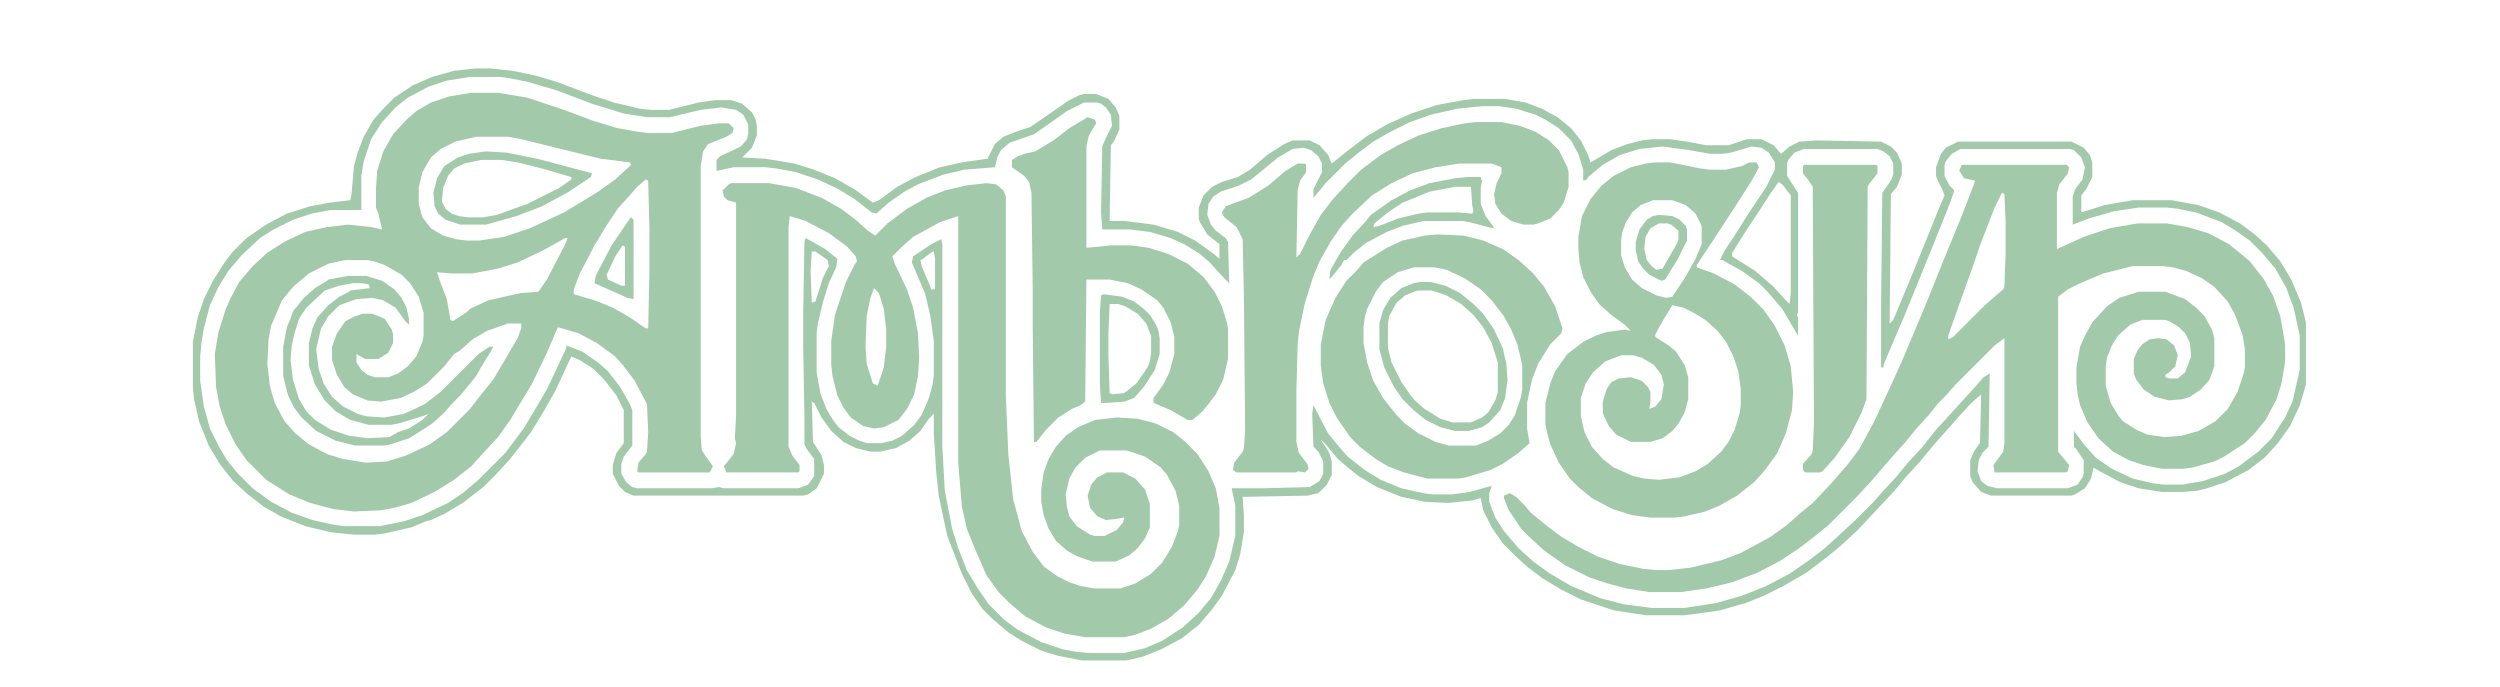 <?xml version="1.0" encoding="UTF-8"?>
<svg version="1.1" viewBox="0 0 2048 563" width="953" height="262" xmlns="http://www.w3.org/2000/svg">
<path transform="translate(386,76)" d="m0 0h22l24 4 30 10 24 9 20 6 17 3 9 1h18l24-6 15-2h8l4 4-1 4-5 3-15 6-4 6-2 12v222l1 11 4 6 5 7-2 4-1 1h-58l-1-1 1-7 6-7 1-2 1-16-1-23-10-19-9-12-7-8-15-11-15-8-17-5-9 21-12 25-18 30-10 14-12 13-10 11-14 11-16 10-19 9-14 4-11 2-22 1-17-2-19-5-17-7-19-12-16-16-9-13-8-16-5-15-3-16-1-27 3-18 6-19 4-9 7-13 11-13 12-11 14-9 17-8 18-4 17-2 19 2 9 2-3-13-2-5v-15l1-15 5-16 8-14 11-12 8-7 12-7 15-5zm4 36-17 4-12 6-8 7-7 12-3 13v13l3 11 7 9 10 6 11 3 8 1h11l20-3 21-7 28-13 10-6 18-11 14-10 13-12-1-2-24-3-65-16-11-2zm139 35-7 6-7 8-9 10-10 15-9 15-12 23-5 13v4l17 5 15 6 14 8 13 9h2l1-46v-36l-1-39zm-66 48-18 10-21 10-16 5-21 4h-17l-12-1 3 9 5 13 3 17 2 1 11-7 3-3 15-7 27-6 14-1 7-10 15-29 2-5zm-180 18-14 3-16 8-13 11-9 11-9 21-2 11-1 20 2 18 4 14 8 15 9 10 11 9 15 8 13 4 19 3 17-1 16-5 19-9 14-10 19-19 10-13 9-11 13-22 7-12 3-8v-4h-11l-17 6-12 7-10 9-5 3-8 10-14 14-11 7-11 5-16 3-11-1-12-5-7-6-6-10-4-12v-11l4-11 7-10 8-4 6-2h8l10 4 6 9 1 4v7l-4 8-8 5h-11l-7-4v7l4 6 5 4 6 2h11l8-3 8-6 7-8 5-12 1-5v-19l-4-13-7-11-7-7-14-8-9-3-5-1z" fill="#A2C9A9"/>
<path transform="translate(599,150)" d="m0 0h31l22 4 21 8 16 9 12 9 10 9 6 4 10-10 16-12 16-9 15-6 17-4 17-2 8 1 6 5 2 5v164l2 47 4 37 7 26 9 17 9 12 11 8 10 5 9 3 11 2h22l12-4 13-8 9-9 8-13 5-13 1-5v-16l-3-12-7-13-5-6-13-9-15-5h-22l-12 6-8 8-5 9-3 13 1 10 2 8 6 8 11 7 4 1h8l10-5 5-6 1-4-6 1-9 1-7-3-6-7-2-10 3-9 5-6 8-4h13l10 5 8 9 4 12v19l-4 9-6 8-7 6-11 5h-19l-12-4-9-5-9-8-6-10-4-11-2-11v-10l2-14 4-11 6-10 8-9 10-7 14-6 18-2 17 1 15 4 14 7 9 7 11 11 9 14 6 14 3 16v23l-4 17-7 16-7 11-11 13-13 11-14 8-13 5-9 2h-32l-17-3-15-5-17-9-13-11-9-9-10-14-10-23-6-15-4-18-3-36v-202l-15 5-22 12-10 9-7 7 2 6 10 21 5 15 4 21 1 20-1 15-3 15-6 12-7 9-12 6-8 1-9-2-10-7-6-8-5-10-4-16-1-9v-20l3-21 9-27 7-14 2-3-1-4-7-8-15-11-19-10-13-4-1 9v180l3 7 6 8v5l-1 1h-59l-2-5 8-10 2-9-1-4 1-18v-175l-7-2-3-3-1-5 5-5zm117 86-3 8-3 15-1 25 1 14 5 16 4 2 5-15 2-17v-14l-2-17-4-13z" fill="#A2C9A9"/>
<path transform="translate(1607,135)" d="m0 0h86l2 2-1 5-7 9-2 7v46l22-10 21-7 23-4h24l17 3 17 5 17 9 11 9 6 5 11 14 8 14 6 17 3 17 1 7v13l-3 18-4 13-9 17-9 11-8 8-17 11-8 4-18 5-7 1h-18l-15-3-12-4-13-7-12-11-9-13-6-14-2-9-1-9v-13l3-17 4-9 6-11 12-13 10-7 16-5h22l16 6 9 7 7 7 6 11 2 7v23l-4 11-7 8-9 6-6 2-11 1-12-3-9-6-6-8-2-5v-12l3-7 4-5 6-4 7-1 7 1 6 5 3 8-2 9-5 5-3 2v2l3 1h7l6-5 5-13-1-11-4-8-5-5-8-5-4-1h-18l-10 4-10 9-5 8-4 10-1 7v16l4 14 6 10 4 5 11 7 9 4 14 2 14-1 14-4 14-8 10-10 8-14 5-15 1-5v-15l-2-12-6-16-6-11-11-12-10-7-13-6-11-3-8-1h-25l-24 6-19 8-10 5-8 6v127l9 11-1 5-2 1h-58l-1-6 8-11 1-7v-86l-8 6-32 32-7 8-7 7-8 10-10 11-9 11-9 10-7 8-12 14-12 13-23 23-11 9-13 10-15 10-19 10-21 8-21 5-21 3h-26l-19-3-15-4-15-5-20-10-17-12-12-11-7-7-10-15-4-10v-2l5-2 5 3 7 7 5 6 11 9 13 10 15 9 16 8 18 6 19 4 11 1h10l18-2 25-6 16-6 24-13 14-10 10-9 11-9 16-17 13-15 9-12 12-22 13-28 10-22 13-31 8-19 12-30 16-39 10-26 1-3-9-2-4-6zm33 23-6 12-12 31-4 12-15 42-7 20v3l4-2 26-26 8-7 7-6 1-2 1-27v-26l-1-23z" fill="#A2C9A9"/>
<path transform="translate(390,56)" d="m0 0h11l19 2 19 4 17 5 29 11 18 6 21 5 9 1h15l24-6 14-2h13l9 3 8 7 3 6 1 5v8l-4 10-8 8 19 1 24 4 16 5 17 7 16 9 15 11 5-2 15-11 15-8 20-8 18-4 21-3 6-12 7-6 10-4 12-4 32-22 8-4 4-1h10l10 4 6 7 3 7v11l-4 9-3 4-1 62h12l24 3 20 6 14 7 14 10 6 5v-12l-10-8-6-10-1-3v-9l4-10 7-7 8-4 13-4 10-6 14-12 14-9 7-3h14l8 4 7 8 3 7 11-9 17-13 17-10 20-9 21-7 22-4 8-1h26l17 3 13 5 13 7 11 9 8 10 6 12 2 6 7-4 10-6 13-5 12-3 9-1h14l14 2 16 3h18l15-5h12l10 5 6 7 7-6 8-4 14-1 53 1 8 4 5 5 4 9v9l-4 10-5 6-1 106 3-3 15-36 13-32 8-20 6-14-2-5-4-8-1-3v-7l4-11 4-5 10-5h93l10 5 5 6 2 6v12l-5 10-4 5v14l19-6 23-4h32l22 4 17 6 17 9 12 9 10 9 11 13 9 15 8 19 4 16v51l-5 17-8 17-10 14-11 12-13 10-19 10-15 5-8 2-12 1h-17l-19-3-15-5-17-9-5-3-2 9-5 8-8 5-3 1h-66l-8-3-7-8-2-5v-13l3-7 4-6 1-1 1-40-8 7-11 12-7 8-9 10-6 7-9 11-12 13-9 11-30 32-14 13-11 9-17 13-19 11-16 8-15 6-21 6-21 3-9 1h-31l-26-4-27-9-16-8-15-9-12-9-10-9-11-11-9-13-7-14-2-10-7 2-20 2-19-1-19-4-20-8-15-9-10-8-7-6-9-11-5-5 7 11 2 7v11l-4 8-7 7-9 2-53 1 1 16v13l-3 18-4 13-11 21-8 11-11 13-14 11-17 9-15 6-13 3h-37l-20-4-13-4-16-8-11-7-13-11-8-8-9-13-8-16-12-31-7-33-2-19-2-31v-17l-4 4-7 10-9 8-11 6-13 3h-8l-12-3-10-5-10-9-8-11-6-12-2-1 1 33 7 11 2 8v7l-6 12-7 5-4 1h-139l-7-3-5-5-5-10v-7l3-10 6-8v-27l-6-12-10-13-9-9-11-7-7-3-13 28-9 16-11 18-10 13-8 10-12 13-9 9-17 13-15 9-11 5-4 1-12 5-22 5-8 1h-17l-19-2-21-5-20-8-14-8-13-10-12-11-11-14-9-15-8-20-4-18-1-10v-37l4-20 5-15 8-16 9-14 6-8 12-12 16-11 17-9 19-6 16-3 17-2 1-5 2-23 3-11 5-13 8-14 9-10 8-8 15-10 16-7 18-5zm-5 7-19 3-15 5-17 9-10 8-11 12-9 14-6 18-2 12v28h-25l-16 3-15 5-16 8-11 7-15 14-11 13-8 13-7 15-5 19-2 12-1 11v20l3 21 5 18 8 16 6 10 9 11 12 12 15 11 17 9 17 6 18 4 8 1h29l20-4 15-5 21-10 12-8 13-11 22-22 15-20 9-15 10-17 16-34v-2l13 5 13 9 8 7 10 13 8 14 2 5v29l-7 9-2 6v8l4 7 5 4 4 1h61l6-1 4 1h61l8-3 5-7v-14l-6-8-2-4v-23l-1-57v-27l1-59 1-3 16 9 10 8-1 7-6 13-5 16-4 17-1 8v32l3 17 5 13 6 10 4 5 9 7 8 4 6 2h12l9-2 8-4 10-9 6-8 6-14 3-11 1-8v-28l-3-21-4-17-8-19-3-7 1-5 15-10 8-4 1 4v166l2 36 6 31 5 16 7 18 9 15 9 13 13 13 11 8 19 10 18 6 11 2 11 1h28l17-4 14-6 17-11 13-12 10-12 8-14 7-16 5-21v-25l-3-14h26l38-1 8-5 3-6v-10l-4-8-4-4-1-27 1-7 12 23 9 11 7 8 14 11 13 8 17 7 18 4 7 1h17l14-2 18-5-2 6v7l5 13 7 11 12 14 12 11 14 10 17 10 24 10 19 5 23 3h27l26-4 21-6 20-8 19-10 16-11 13-10 24-22 16-16 7-8 12-13 9-11 12-13 11-14 12-13 9-10 11-12 7-8 5-3-1 60-5 5-3 6-1 9 3 8 5 4 8 2h58l8-3 4-6 1-3v-11l-6-9-2-2v-13l9 12 9 10 13 9 17 8 17 4 9 1h15l17-3 18-6 11-6 16-12 11-11 11-17 6-13 6-26v-28l-5-23-6-16-9-16-11-13-10-10-13-9-10-6-21-8-15-3-9-1h-23l-20 3-21 6-13 5v-23l2-6 6-8 2-10-3-8-6-6-3-1h-90l-7 4-5 6-1 3v9l4 8 4 4-3 9-12 30-15 37-11 27-12 28-5 12v2h-2v-49l1-94 7-10 2-5v-9l-3-6-5-4-5-2h-60l-8 3-5 6-1 3v10l5 8 4 6v98l-1 2 1 2v15l-13-22-12-14-7-7-14-10-16-9h-2l4-8 8-12 12-19 14-21 7-14v-6l-5-8-6-4-8-1-17 5-7 1h-10l-17-3-22-3-19 2-16 5-14 8-12 10-1 2-3 1v-9l-4-13-6-11-10-10-11-7-8-4-16-5-14-2h-14l-20 2-22 5-17 6-16 8-14 8-12 9-11 9-16 16-9 11-1 1v-7l7-14v-7l-3-6-6-5-6-2-9 1-12 7-22 18-10 5-15 5-6 4-4 6-1 9 3 8 4 5 8 6 2 3 1 34-5-5-11-12-8-7-13-8-11-5-17-5-16-2h-23l-1-14 1-54 3-7 5-10-1-9-4-6-4-3-3-1h-11l-14 7-14 10-13 9-20 7-7 6-3 6-2 8-25 2-17 4-21 8-11 6-13 9-10 9-4-1-14-11-13-8-17-8-18-6-16-3-9-1h-26l-14 3v-9l3-3 17-8 5-6 1-5v-7l-4-8-6-4-12-2-17 2-25 6h-19l-19-3-26-8-29-11-24-7-15-3-8-1zm1072 86-7 10-9 14-10 15-12 19v3l19 12 15 13 9 10 4 4 1-9v-80l-7-9zm-792 57-1 16 1 26 3-1 6-19 5-10-1-5-10-7zm99 0-8 6-2 1 1 5 6 14 2 5h3v-25l-1-6z" fill="#A2C9A9"/>
<path transform="translate(1356,133)" d="m0 0h12l25 5 8 1h13l13-3 6-3h6l2 4-6 11-7 11-11 17-15 23-12 18v2l14 5 17 9 13 10 11 11 9 13 8 16 5 17 2 21-1 15-5 19-7 16-10 14-9 10-14 11-14 8-12 5-17 4-8 1h-20l-15-2-16-5-17-9-11-9-7-7-9-13-7-15-3-11-1-6v-17l4-16 4-10 10-14 13-10 10-5 9-3 15-2 5 1-5-5-11-8-10-9-7-10-6-12-3-12-1-11v-10l3-17 7-14 9-11 10-8 14-7 12-3zm-2 31-10 4-7 6-5 8-3 8-1 7v12l3 10 6 10 8 7 12 6 8 2 5-1 10-15 9-16 5-12v-15l-5-10-8-7-11-4zm16 86-8 13-6 11v2l11 7 6 5 7 11 3 10v18l-3 11-5 9-5 6-8 6-10 3h-16l-12-6-6-7-4-8-1-3v-9l3-10 4-6 6-3 10-1 9 3 5 5 2 4v9l-1 5 5-2 5-6 2-12-2-8-6-8-10-6-7-2h-10l-13 5-10 9-6 9-4 12v15l3 13 6 12 9 10 9 7 16 7 9 2 12 1 17-2 13-5 10-6 11-10 6-8 5-10 4-13 1-7v-14l-2-14-4-12-6-12-7-9-10-9-10-6-8-4z" fill="#A2C9A9"/>
<path transform="translate(1209,100)" d="m0 0h21l15 3 13 5 11 7 8 8 7 14 1 4v12l-4 13-4 6-7 7-10 4-4 1h-8l-10-3-8-6-5-8-1-8 2-9 4-8v-5l-5-2-3-1h-27l-19 3-19 5-17 8-16 10-16 15-9 10-9 13-9 16-5 12-7 22-5 24-1 11-1 37v42l2 9 7 9 1 4-3 3-6-1-1 1h-49l-3-2 1-6 7-9 1-3 1-14-1-110-1-47-5-10-10-8-2-4 3-5 8-3 11-4 16-10 14-12 10-6h6l1 1v6l-5 7-2 8-1 55 3-3 8-16 9-16 10-13 12-13 11-11 16-12 14-8 17-8 19-6 19-4z" fill="#A2C9A9"/>
<path transform="translate(891,96)" d="m0 0 6 2 1 3-6 10-2 9v83l20-2h17l14 2 16 5 16 8 13 11 9 12 6 12 4 13 1 5v25l-4 17-6 12-6 8-5 6-8 7h-4l-14-8-14-6v-4l8-11 5-10 4-15v-14l-3-12-6-12-5-6-13-9-11-5-15-3h-19l-1 100-4 3-7 3-11 7-10 10-8 10h-2l-1-95v-30l-1-79-2-9-4-5-10-7v-6l5-3 5-2 9-2 15-9 13-10z" fill="#A2C9A9"/>
<path transform="translate(1178,192)" d="m0 0 21 1 16 4 16 7 13 9 12 11 9 11 9 16 6 18-1 4-9 9-10 16-5 13-3 14-1 5v21l2 12-9 8-13 9-10 5-20 6-6 1h-26l-19-5-13-5-10-6-13-10-8-8-11-16-6-12-5-16-2-14v-18l4-20 8-18 9-14 9-9 5-6 19-12 13-6 18-4zm-20 27-13 4-12 8-6 8-7 14-2 7-1 8v13l3 16 5 15 8 14 11 14 7 7 11 8 14 7 11 3h22l10-4 10-6 7-7 5-8 5-15 1-6v-20l-4-17-5-12-6-11-10-13-9-9-13-9-15-7-10-2z" fill="#A2C9A9"/>
<path transform="translate(1478,135)" d="m0 0h59l1 1v6l-7 9-1 2-1 174-4 11-10 20-12 17-10 11-2 1h-12l-2-2v-5l7-8 1-3 1-22-1-194-4-6-4-5v-6z" fill="#A2C9A9"/>
<path transform="translate(285,226)" d="m0 0h15l13 4 10 7 6 7 4 8 2 9v5l-3-3-8-11-10-6-9-2-13 1-14 5-9 9-6 10-4 17 2 16 4 12 7 11 9 8 12 6 7 2 15 1 16-3 17-8 13-10 31-31 9-6h3l-2 4-8 13-4 7-4 5-9 11-7 7-7 8-9 8-14 9-5 3-15 5-5 1h-24l-16-4-16-8-12-11-6-8-5-10-4-16v-24l3-16 3-7 2-6 9-11 9-8 10-6 1-1zm4 6-11 2-12 4-15 14-6 9-4 13-2 9-1 12 2 16 5 16 6 10 7 7 13 8 15 5 15 2 18-1 7-4 9-3 11-7 5-5-5 2-20 6-6 1h-18l-15-4-12-7-9-9-8-13-5-16v-18l3-12 4-9 9-10 9-7 8-4 1-1 16-2-1-3-5-1z" fill="#A2C9A9"/>
<path transform="translate(1163,231)" d="m0 0h9l12 3 12 6 11 9 8 8 9 13 7 15 3 13 1 13-2 15-4 10-9 10-6 4-11 3h-11l-12-3-12-6-10-8-9-9-7-10-8-16-4-15v-21l3-11 6-10 9-8 10-4zm-2 7-10 4-7 6-6 11-1 6v20l3 12 8 16 7 10 4 5 8 7 13 8 10 3h15l9-4 5-4 6-10 2-7v-24l-5-16-7-13-8-10-10-9-12-7-12-4z" fill="#A2C9A9"/>
<path transform="translate(1202,145)" d="m0 0h11l1 3-1 6v13l4 10 6 8 1 2-5-1-15-4-6-1h-32l-17 4-13 5-17 9-10 8-6 6h-2l-2 4-9 11h-1l1-7 8-14 10-14 11-12 4-5 17-12 15-8 16-6 21-4zm-10 8-21 4-22 9-12 8-11 9-1 3 5-1 15-6 17-4 7-1h26l11 1 1-2-1-5-1-15z" fill="#A2C9A9"/>
<path transform="translate(398,124)" d="m0 0 17 1 25 5 34 9 11 3-1 3-18 12-22 12-21 8-25 7h-21l-12-4-6-5-3-6-1-11 3-12 6-10 11-7 9-3zm-4 7-14 3-8 4-5 6-4 10-1 11 3 6 5 4 6 2 7 1h13l11-2 25-9 26-13 10-7v-2l-24-7-20-5-13-2z" fill="#A2C9A9"/>
<path transform="translate(904,241)" d="m0 0 15 2 10 4 8 6 5 5 5 8 2 5 1 6v13l-4 13-9 14-8 9-8 3-14 1h-5l-1-15v-59l1-14zm5 8-1 25v17l1 31 2 1 10-1 10-8 9-13 2-5 1-7v-14l-4-10-7-8-10-6-6-2z" fill="#A2C9A9"/>
<path transform="translate(517,178)" d="m0 0 2 2v65l-5-1-27-12 1-6 13-25 15-22zm-7 23-6 9-7 15 1 4 11 5h3v-32z" fill="#A2C9A9"/>
<path transform="translate(1359,176)" d="m0 0 11 1 6 3 5 5 1 3v9l-8 16-10 16-3 1-10-5-5-5-4-6-2-9v-7l3-10 6-8 5-3zm0 7-7 4-4 7-1 10 2 9 4 5 4 3 5-1 12-21 1-3v-7l-6-5-3-1z" fill="#A2C9A9"/>
</svg>
